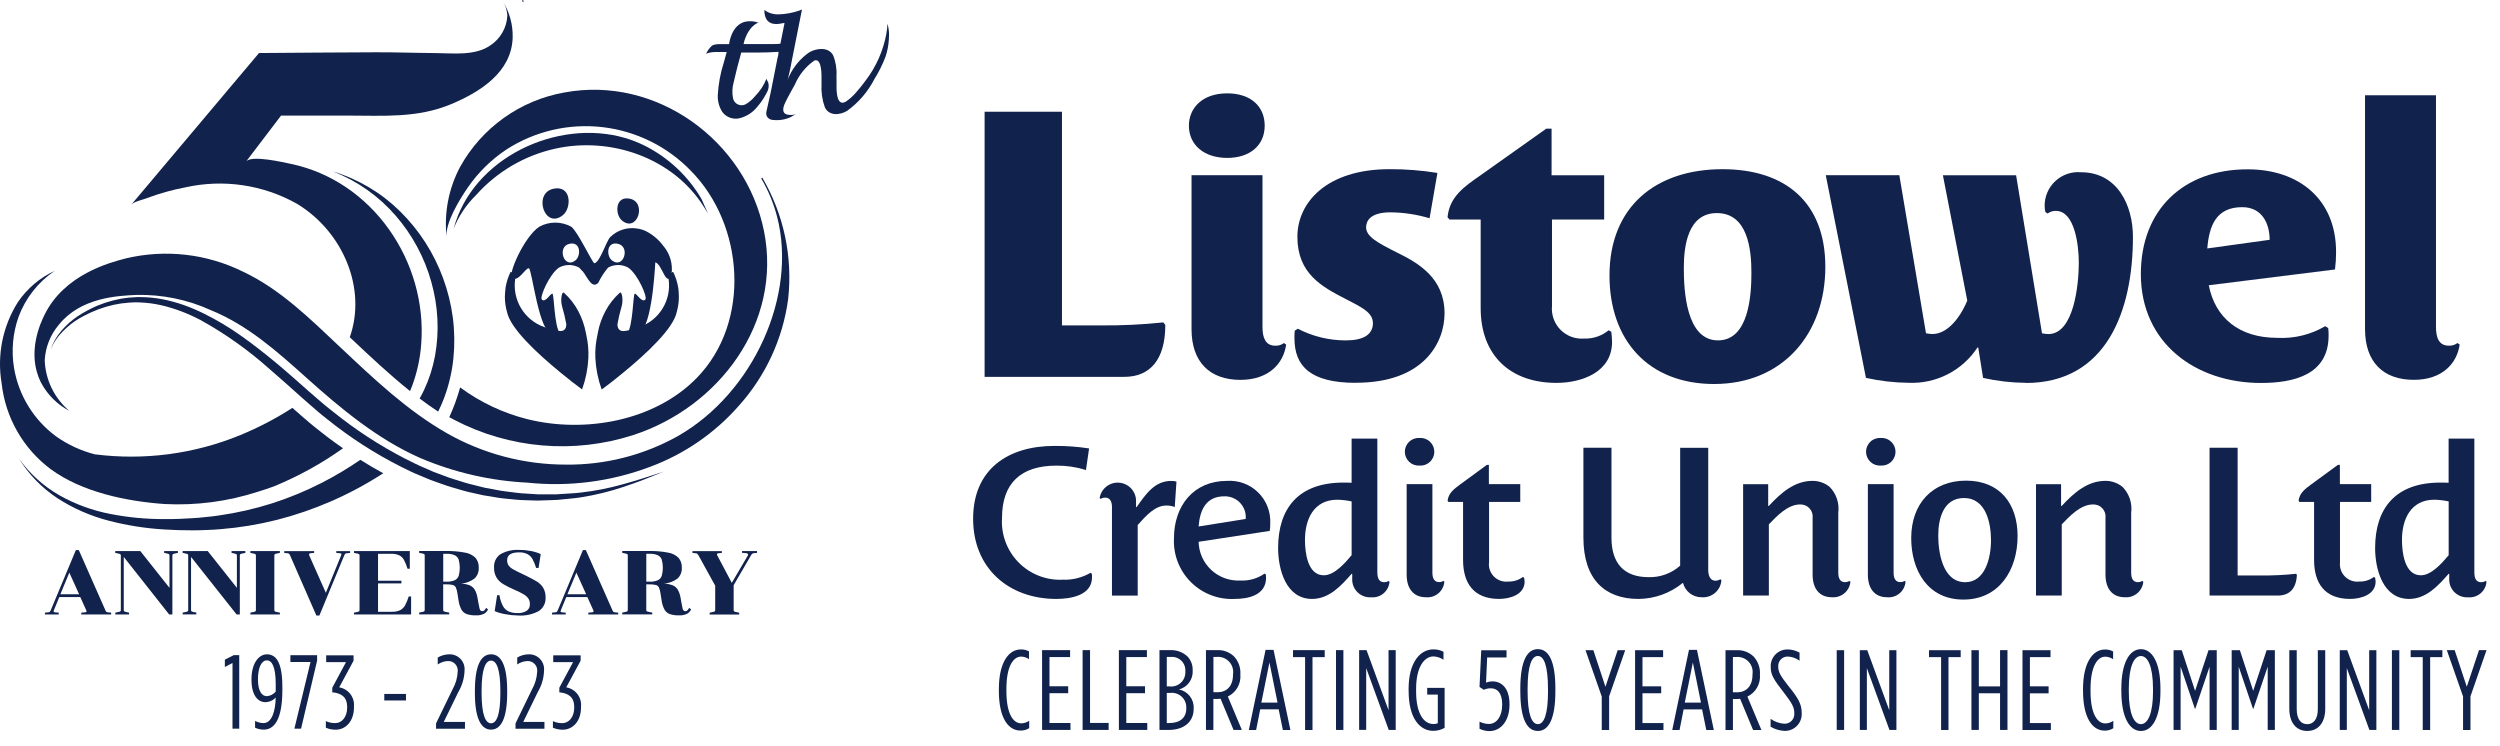 <svg width="171" height="51" viewBox="0 0 171 51" fill="none" xmlns="http://www.w3.org/2000/svg">
<g clip-path="url(#clip0_822_7841)">
<path d="M53.909 20.462C53.545 23.165 52.378 25.696 50.559 27.729C48.911 29.613 46.819 31.056 44.473 31.928C41.796 32.94 38.92 33.312 36.074 33.013C33.556 32.889 31.079 32.32 28.758 31.333C25.832 30.049 23.313 27.948 20.951 25.831C18.96 24.042 16.927 22.232 14.413 21.212C12.814 20.485 11.071 20.131 9.315 20.174C8.08 20.229 5.53 20.339 4.032 22.204C3.448 22.889 3.106 23.747 3.059 24.645C3.083 25.306 3.245 25.955 3.534 26.55C3.824 27.146 4.234 27.674 4.738 28.102C3.914 27.667 3.239 26.993 2.805 26.168C1.777 24.136 2.812 22.011 3.04 21.544C4.393 18.767 7.527 17.953 8.609 17.674C11.3 17.034 14.13 17.353 16.611 18.577C19.177 19.78 21.229 21.826 23.269 23.746C25.545 25.888 27.843 28.079 30.577 29.638C33.051 31.041 35.848 31.779 38.692 31.779C41.393 31.813 44.054 31.132 46.407 29.805C51.553 26.842 54.544 20.186 53.153 14.822C52.914 13.903 52.549 13.022 52.068 12.204L52.142 12.151C53.61 14.659 54.23 17.574 53.909 20.462Z" fill="#11224D"/>
<path d="M3.465 23.908C3.626 23.437 3.876 23.001 4.2 22.623C4.525 22.242 4.901 21.907 5.317 21.629C5.737 21.356 6.178 21.118 6.637 20.917L6.987 20.785L7.163 20.719C7.223 20.697 7.284 20.683 7.344 20.664L7.705 20.558C7.829 20.527 7.952 20.503 8.075 20.475L8.261 20.434C8.327 20.423 8.387 20.418 8.447 20.406L8.822 20.357L9.2 20.332C9.266 20.332 9.326 20.325 9.389 20.321H9.578C10.083 20.322 10.587 20.37 11.084 20.464L11.453 20.54C11.577 20.565 11.697 20.606 11.82 20.633C12.067 20.693 12.303 20.779 12.546 20.855C13.018 21.024 13.481 21.22 13.932 21.441C14.829 21.884 15.69 22.398 16.505 22.98C17.321 23.553 18.101 24.172 18.866 24.805C19.631 25.437 20.364 26.1 21.104 26.752C21.288 26.916 21.474 27.076 21.66 27.235L22.219 27.711C22.405 27.87 22.6 28.015 22.792 28.168C22.984 28.321 23.172 28.475 23.367 28.62C24.916 29.809 26.581 30.836 28.339 31.686C28.555 31.8 28.779 31.891 29.004 31.99L29.673 32.283L30.358 32.537C30.585 32.622 30.812 32.713 31.045 32.778C31.511 32.921 31.969 33.077 32.448 33.183L33.157 33.361L33.875 33.493C34.351 33.597 34.836 33.639 35.321 33.704C35.562 33.743 35.806 33.748 36.047 33.764L36.778 33.811C37.022 33.817 37.266 33.811 37.509 33.811H38.059C38.119 33.811 38.18 33.803 38.243 33.8L38.974 33.753L39.341 33.729L39.708 33.693C40.682 33.584 41.645 33.395 42.589 33.129C43.062 32.997 43.536 32.861 44.005 32.71C44.473 32.56 44.944 32.409 45.413 32.253C44.955 32.439 44.498 32.628 44.038 32.806C43.578 32.985 43.114 33.151 42.641 33.305C41.699 33.623 40.731 33.861 39.748 34.014C39.625 34.034 39.505 34.05 39.382 34.067L39.009 34.105L38.267 34.179C38.2 34.184 38.143 34.193 38.08 34.195L37.894 34.201L37.522 34.215C37.272 34.222 37.023 34.234 36.774 34.239L36.026 34.217C35.777 34.206 35.528 34.206 35.279 34.176C34.783 34.124 34.282 34.094 33.792 33.998L33.052 33.877L32.321 33.713C31.831 33.615 31.355 33.458 30.875 33.321C30.634 33.255 30.401 33.165 30.163 33.083L29.456 32.831L28.764 32.543C28.533 32.445 28.302 32.357 28.076 32.242C26.271 31.387 24.56 30.346 22.971 29.135C22.773 28.985 22.581 28.826 22.385 28.674C22.188 28.521 21.993 28.367 21.804 28.203L21.237 27.715C21.049 27.553 20.859 27.389 20.678 27.225C19.944 26.565 19.21 25.91 18.466 25.269C17.013 23.966 15.418 22.831 13.71 21.887C13.281 21.662 12.839 21.463 12.387 21.29C12.159 21.211 11.935 21.123 11.702 21.06C11.587 21.027 11.472 20.986 11.354 20.958L11.004 20.873C10.534 20.767 10.056 20.705 9.574 20.687L9.394 20.679C9.333 20.679 9.273 20.679 9.213 20.679L8.851 20.698L8.492 20.734C8.432 20.739 8.372 20.745 8.311 20.753L8.133 20.783C8.015 20.805 7.895 20.821 7.777 20.849L7.427 20.937C7.369 20.953 7.309 20.965 7.251 20.984L7.078 21.041L6.733 21.156L6.396 21.296C6.284 21.343 6.172 21.386 6.062 21.444C5.846 21.556 5.622 21.655 5.416 21.783C4.996 22.031 4.612 22.337 4.276 22.69C3.929 23.039 3.654 23.453 3.465 23.908Z" fill="#11224D"/>
<path d="M22.029 33.015C20.932 33.576 19.791 34.048 18.618 34.426C17.44 34.8 16.232 35.077 15.008 35.253C14.701 35.305 14.395 35.333 14.084 35.365L13.623 35.412L13.154 35.445C12.529 35.486 11.908 35.511 11.284 35.505C10.036 35.513 8.791 35.397 7.566 35.158C6.338 34.925 5.155 34.494 4.066 33.881C2.97 33.253 2.024 32.394 1.294 31.364C1.967 32.452 2.869 33.38 3.938 34.084C5.02 34.782 6.207 35.3 7.455 35.62C8.7 35.943 9.973 36.143 11.257 36.217C11.897 36.258 12.538 36.277 13.179 36.275L13.661 36.269L14.144 36.25C14.467 36.236 14.79 36.228 15.11 36.193C16.401 36.088 17.681 35.877 18.937 35.56C20.198 35.239 21.431 34.817 22.624 34.297C23.872 33.755 25.073 33.11 26.215 32.371C25.687 32.086 25.164 31.779 24.646 31.451C23.808 32.028 22.934 32.55 22.029 33.015Z" fill="#11224D"/>
<path d="M52.26 15.819C51.024 9.617 44.888 5.15 38.591 6.328C37.102 6.593 35.691 7.187 34.46 8.066C33.229 8.944 32.209 10.086 31.475 11.409C30.683 12.892 30.361 14.581 30.551 16.251C30.428 15.257 31.447 13.635 31.989 12.838C32.697 11.805 33.598 10.918 34.641 10.225C36.588 8.97 38.91 8.43 41.211 8.696C43.512 8.963 45.649 10.019 47.258 11.685C50.898 15.374 51.385 22.006 47.682 25.827C44.792 28.81 39.996 29.648 36.076 28.672C34.415 28.256 32.852 27.518 31.474 26.5C31.281 27.196 31.033 27.876 30.732 28.533C30.844 28.599 30.956 28.659 31.074 28.719C32.947 29.696 34.996 30.291 37.101 30.468C39.206 30.646 41.325 30.402 43.335 29.751C49.176 27.841 53.507 22.094 52.26 15.819Z" fill="#11224D"/>
<path d="M22.002 29.583C21.936 29.529 21.87 29.477 21.799 29.422L21.788 29.414L21.59 29.258C21.458 29.153 21.321 29.044 21.185 28.928L20.621 28.443C20.451 28.297 20.245 28.122 20.043 27.936C20.028 27.924 20.015 27.911 20.002 27.898C18.873 28.625 17.68 29.248 16.439 29.76C13.29 31.054 9.858 31.507 6.481 31.075C5.535 30.831 4.641 30.417 3.842 29.853C2.312 28.728 1.279 27.052 0.962 25.179C0.766 23.998 0.873 22.787 1.274 21.659C1.75 20.381 2.614 19.286 3.745 18.525C2.728 18.995 1.858 19.733 1.228 20.659C0.183 22.31 -0.215 24.29 0.111 26.217C0.238 27.374 0.601 28.493 1.179 29.504C1.757 30.515 2.536 31.396 3.469 32.092C5.611 33.664 8.649 34.292 11.248 34.475C13.419 34.588 15.591 34.301 17.658 33.629C18.02 33.516 18.376 33.398 18.724 33.272C20.398 32.587 21.988 31.711 23.462 30.662C23.106 30.416 22.753 30.16 22.402 29.895C22.262 29.794 22.13 29.689 22.002 29.583Z" fill="#11224D"/>
<path d="M5.567 41.906L5.831 41.882C5.888 41.874 5.919 41.852 5.919 41.816C5.918 41.79 5.912 41.765 5.899 41.742L5.491 40.838H4.057L3.685 41.742C3.673 41.765 3.667 41.79 3.665 41.816C3.665 41.854 3.696 41.876 3.753 41.882L4.017 41.906V42.03H3.074V41.906L3.304 41.882C3.343 41.883 3.38 41.87 3.409 41.844C3.437 41.81 3.459 41.772 3.475 41.731L5.19 37.623H5.388L7.204 41.731C7.219 41.772 7.242 41.81 7.27 41.844C7.299 41.868 7.336 41.882 7.374 41.882L7.604 41.906V42.03H5.559V41.906H5.567ZM5.411 40.649L4.742 39.167L4.129 40.649H5.411Z" fill="#11224D"/>
<path d="M8.234 37.91C8.197 37.887 8.156 37.872 8.113 37.866L7.883 37.817V37.693H9.598L11.592 40.208V37.998C11.592 37.951 11.584 37.921 11.564 37.907C11.529 37.887 11.49 37.873 11.45 37.866L11.228 37.817V37.693H12.17V37.817L11.94 37.866C11.897 37.872 11.856 37.887 11.819 37.91C11.808 37.922 11.8 37.937 11.795 37.953C11.79 37.969 11.789 37.986 11.791 38.003V42.028H11.57L8.465 38.096V41.725C8.465 41.772 8.473 41.801 8.492 41.815C8.528 41.835 8.567 41.849 8.607 41.856L8.829 41.906V42.029H7.887V41.906L8.117 41.856C8.16 41.85 8.201 41.836 8.238 41.812C8.249 41.8 8.257 41.785 8.262 41.769C8.266 41.753 8.268 41.736 8.265 41.719V38.002C8.267 37.968 8.256 37.935 8.234 37.91Z" fill="#11224D"/>
<path d="M12.844 37.91C12.808 37.887 12.766 37.872 12.723 37.866L12.493 37.817V37.693H14.209L16.203 40.208V37.998C16.203 37.951 16.195 37.921 16.175 37.907C16.139 37.887 16.1 37.873 16.06 37.866L15.838 37.817V37.693H16.782V37.817L16.552 37.866C16.509 37.872 16.468 37.887 16.431 37.91C16.421 37.922 16.412 37.937 16.408 37.953C16.403 37.969 16.401 37.986 16.404 38.003V42.028H16.182L13.068 38.094V41.723C13.068 41.77 13.076 41.799 13.096 41.813C13.131 41.833 13.17 41.847 13.21 41.854L13.432 41.904V42.027H12.494V41.904L12.724 41.854C12.767 41.848 12.808 41.834 12.845 41.81C12.856 41.798 12.864 41.783 12.869 41.767C12.873 41.751 12.875 41.734 12.873 41.717V38C12.875 37.968 12.864 37.935 12.844 37.91Z" fill="#11224D"/>
<path d="M17.476 37.91C17.439 37.887 17.398 37.872 17.355 37.866L17.125 37.817V37.693H19.144V37.817L18.914 37.866C18.871 37.872 18.83 37.887 18.793 37.91C18.782 37.922 18.774 37.937 18.769 37.953C18.764 37.969 18.763 37.986 18.765 38.003V41.72C18.763 41.737 18.764 41.754 18.769 41.77C18.774 41.786 18.782 41.8 18.793 41.813C18.83 41.836 18.871 41.85 18.914 41.857L19.144 41.906V42.029H17.126V41.906L17.356 41.857C17.399 41.851 17.44 41.836 17.477 41.813C17.488 41.8 17.496 41.786 17.5 41.77C17.505 41.754 17.507 41.737 17.504 41.72V38.003C17.506 37.986 17.505 37.969 17.5 37.953C17.495 37.937 17.487 37.922 17.476 37.91Z" fill="#11224D"/>
<path d="M21.489 37.817L21.234 37.842C21.168 37.849 21.141 37.88 21.141 37.935C21.141 37.961 21.148 37.986 21.16 38.008L22.288 40.547L23.335 37.983C23.346 37.96 23.352 37.935 23.354 37.91C23.354 37.871 23.324 37.849 23.266 37.843L23.002 37.819V37.696H23.945V37.819L23.714 37.843C23.676 37.843 23.639 37.857 23.61 37.882C23.582 37.915 23.559 37.953 23.544 37.994L21.846 42.102H21.64L19.843 37.994C19.828 37.953 19.806 37.915 19.777 37.882C19.748 37.858 19.711 37.844 19.673 37.843L19.443 37.819V37.696H21.488V37.819L21.489 37.817Z" fill="#11224D"/>
<path d="M24.445 41.857C24.488 41.851 24.529 41.836 24.565 41.813C24.576 41.8 24.584 41.786 24.589 41.77C24.594 41.754 24.595 41.737 24.593 41.72V38.003C24.595 37.986 24.594 37.969 24.589 37.953C24.584 37.937 24.576 37.922 24.565 37.91C24.529 37.887 24.487 37.872 24.445 37.866L24.214 37.817V37.693H28.03V38.901H27.874C27.811 38.692 27.73 38.488 27.63 38.293C27.557 38.161 27.446 38.053 27.312 37.984C27.131 37.905 26.934 37.869 26.737 37.88H25.858V39.72H27.457V39.906H25.858V41.845H26.8C26.998 41.855 27.195 41.816 27.375 41.733C27.515 41.66 27.629 41.548 27.705 41.41C27.809 41.214 27.893 41.008 27.957 40.796H28.119V42.029H24.214V41.906L24.445 41.857Z" fill="#11224D"/>
<path d="M31.175 40.172C31.153 40.133 31.123 40.098 31.087 40.07C31.051 40.042 31.01 40.022 30.966 40.011C30.811 39.977 30.653 39.964 30.495 39.97H30.314V41.712C30.312 41.728 30.313 41.745 30.318 41.761C30.323 41.777 30.331 41.792 30.342 41.805C30.379 41.828 30.42 41.843 30.463 41.848L30.727 41.903V42.026H28.671V41.903L28.902 41.853C28.945 41.848 28.986 41.833 29.022 41.81C29.033 41.797 29.041 41.782 29.046 41.766C29.051 41.75 29.052 41.733 29.05 41.717V38C29.052 37.983 29.051 37.966 29.046 37.95C29.041 37.934 29.033 37.919 29.022 37.907C28.986 37.883 28.945 37.869 28.902 37.863L28.671 37.814V37.69H30.493C30.936 37.68 31.378 37.717 31.813 37.8C32.081 37.842 32.33 37.966 32.525 38.156C32.681 38.345 32.76 38.587 32.746 38.832C32.755 38.968 32.733 39.104 32.684 39.231C32.635 39.357 32.559 39.472 32.461 39.567C32.193 39.77 31.873 39.891 31.538 39.917C31.738 39.924 31.936 39.964 32.123 40.035C32.266 40.095 32.386 40.197 32.468 40.328C32.564 40.5 32.629 40.687 32.66 40.882L32.726 41.254C32.759 41.432 32.784 41.553 32.798 41.613C32.808 41.665 32.831 41.714 32.864 41.756C32.88 41.773 32.899 41.787 32.921 41.795C32.943 41.804 32.966 41.807 32.99 41.805C33.094 41.805 33.178 41.729 33.25 41.575L33.382 41.687C33.324 41.808 33.232 41.908 33.118 41.977C32.94 42.065 32.742 42.104 32.545 42.09C32.333 42.097 32.122 42.068 31.92 42.002C31.768 41.946 31.64 41.837 31.561 41.695C31.457 41.497 31.39 41.282 31.363 41.06L31.289 40.594C31.272 40.449 31.233 40.307 31.175 40.172ZM30.317 39.786H30.552C30.742 39.796 30.931 39.762 31.106 39.688C31.169 39.658 31.225 39.615 31.271 39.563C31.317 39.511 31.352 39.45 31.375 39.384C31.473 39.023 31.473 38.643 31.375 38.283C31.329 38.15 31.232 38.041 31.106 37.978C30.931 37.904 30.742 37.871 30.552 37.88H30.317V39.786Z" fill="#11224D"/>
<path d="M36.023 41.78C36.095 41.731 36.153 41.664 36.192 41.586C36.23 41.508 36.249 41.421 36.244 41.334C36.25 41.197 36.215 41.061 36.143 40.944C36.06 40.828 35.954 40.731 35.831 40.659C35.631 40.543 35.425 40.439 35.212 40.35C34.935 40.233 34.665 40.098 34.406 39.945C34.223 39.834 34.069 39.681 33.957 39.498C33.84 39.289 33.783 39.052 33.793 38.813C33.782 38.64 33.814 38.468 33.888 38.311C33.962 38.154 34.074 38.019 34.214 37.917C34.621 37.685 35.087 37.58 35.554 37.616C35.819 37.615 36.085 37.642 36.345 37.695C36.566 37.737 36.782 37.806 36.986 37.9L36.838 38.847H36.671C36.611 38.64 36.529 38.439 36.428 38.248C36.346 38.103 36.227 37.984 36.083 37.903C35.904 37.815 35.706 37.774 35.507 37.782C34.962 37.782 34.689 37.96 34.689 38.316C34.683 38.443 34.718 38.569 34.787 38.675C34.866 38.782 34.968 38.87 35.086 38.933C35.218 39.009 35.438 39.121 35.746 39.27L35.869 39.325C36.252 39.511 36.537 39.662 36.721 39.776C36.897 39.885 37.046 40.032 37.156 40.207C37.271 40.409 37.327 40.64 37.318 40.872C37.328 41.052 37.291 41.23 37.212 41.391C37.132 41.552 37.012 41.69 36.863 41.79C36.427 42.028 35.932 42.135 35.436 42.1C35.146 42.096 34.856 42.067 34.571 42.012C34.318 41.972 34.071 41.902 33.836 41.801L34.003 40.711H34.165C34.199 40.974 34.281 41.228 34.406 41.462C34.496 41.625 34.638 41.755 34.808 41.831C34.997 41.904 35.199 41.939 35.402 41.933C35.62 41.947 35.837 41.894 36.023 41.78Z" fill="#11224D"/>
<path d="M40.249 41.906L40.513 41.882C40.571 41.874 40.601 41.852 40.601 41.816C40.601 41.79 40.594 41.765 40.582 41.742L40.174 40.838H38.735L38.362 41.742C38.351 41.765 38.344 41.79 38.343 41.816C38.343 41.854 38.374 41.876 38.431 41.882L38.695 41.906V42.03H37.757V41.906L37.987 41.882C38.026 41.883 38.063 41.87 38.091 41.844C38.12 41.81 38.142 41.772 38.157 41.731L39.873 37.623H40.071L41.886 41.731C41.902 41.772 41.924 41.81 41.952 41.844C41.982 41.868 42.019 41.882 42.057 41.882L42.287 41.906V42.03H40.242V41.906H40.249ZM40.093 40.649L39.425 39.167L38.811 40.649H40.093Z" fill="#11224D"/>
<path d="M45.065 40.172C45.043 40.133 45.013 40.098 44.977 40.07C44.942 40.042 44.9 40.022 44.856 40.011C44.702 39.977 44.543 39.964 44.385 39.97H44.205V41.712C44.202 41.728 44.204 41.745 44.208 41.761C44.213 41.777 44.221 41.792 44.232 41.805C44.269 41.827 44.31 41.842 44.353 41.848L44.617 41.903V42.026H42.561V41.903L42.791 41.853C42.834 41.848 42.875 41.833 42.912 41.81C42.923 41.797 42.931 41.782 42.936 41.766C42.941 41.75 42.942 41.733 42.94 41.717V38C42.942 37.983 42.941 37.966 42.936 37.95C42.931 37.934 42.923 37.919 42.912 37.907C42.875 37.883 42.834 37.869 42.791 37.863L42.561 37.814V37.69H44.383C44.825 37.68 45.267 37.717 45.702 37.8C45.971 37.842 46.219 37.966 46.414 38.156C46.571 38.345 46.65 38.587 46.636 38.832C46.644 38.968 46.623 39.104 46.574 39.231C46.524 39.357 46.448 39.472 46.351 39.567C46.083 39.77 45.762 39.891 45.427 39.917C45.627 39.924 45.825 39.964 46.013 40.035C46.155 40.095 46.276 40.197 46.358 40.328C46.453 40.5 46.519 40.687 46.55 40.882L46.616 41.254C46.649 41.432 46.673 41.553 46.687 41.613C46.697 41.665 46.72 41.714 46.753 41.756C46.769 41.773 46.789 41.787 46.81 41.795C46.832 41.804 46.856 41.807 46.879 41.805C46.983 41.805 47.068 41.729 47.139 41.575L47.271 41.687C47.213 41.808 47.122 41.908 47.007 41.977C46.83 42.065 46.632 42.104 46.435 42.09C46.223 42.097 46.011 42.068 45.81 42.002C45.657 41.946 45.53 41.837 45.451 41.695C45.346 41.497 45.279 41.282 45.253 41.06L45.179 40.594C45.161 40.449 45.123 40.307 45.065 40.172ZM44.207 39.786H44.443C44.632 39.796 44.822 39.762 44.996 39.688C45.059 39.658 45.115 39.615 45.161 39.563C45.207 39.511 45.242 39.45 45.265 39.384C45.363 39.023 45.363 38.643 45.265 38.283C45.219 38.15 45.122 38.041 44.996 37.978C44.822 37.904 44.632 37.871 44.443 37.88H44.207V39.786Z" fill="#11224D"/>
<path d="M51.171 37.94C51.171 37.926 51.167 37.912 51.16 37.9C51.154 37.887 51.144 37.877 51.132 37.869C51.107 37.849 51.076 37.838 51.045 37.836L50.754 37.812V37.693H51.782V37.817L51.59 37.836C51.541 37.834 51.492 37.849 51.452 37.877C51.418 37.911 51.388 37.949 51.365 37.992L50.182 40.024V41.722C50.179 41.739 50.181 41.755 50.185 41.772C50.19 41.788 50.198 41.802 50.209 41.815C50.246 41.838 50.287 41.853 50.33 41.859L50.56 41.908V42.032H48.541V41.908L48.772 41.859C48.815 41.853 48.856 41.838 48.892 41.815C48.903 41.802 48.911 41.788 48.916 41.772C48.921 41.755 48.922 41.739 48.92 41.722V40.062L47.781 37.994C47.758 37.955 47.732 37.918 47.702 37.885C47.674 37.861 47.639 37.847 47.603 37.844L47.362 37.819V37.696H49.375V37.819L49.129 37.844C49.071 37.849 49.041 37.874 49.041 37.918C49.042 37.946 49.05 37.973 49.065 37.997L50.055 39.867L51.159 37.983C51.164 37.969 51.168 37.955 51.171 37.94Z" fill="#11224D"/>
<path d="M60.812 2.334C60.807 2.094 60.77 1.856 60.702 1.626C60.693 1.861 60.667 2.094 60.625 2.325C60.407 3.489 59.918 4.585 59.198 5.524C59.122 5.629 59.045 5.73 58.965 5.829C58.919 5.889 58.87 5.949 58.82 6.009C58.744 6.102 58.667 6.193 58.59 6.283C58.381 6.535 58.138 6.757 57.869 6.943C57.805 6.987 57.731 7.016 57.653 7.025C57.168 7.064 57.22 5.965 57.22 5.697L57.215 5.193C57.245 4.712 57.167 4.229 56.985 3.783C56.672 3.193 55.853 3.292 55.36 3.574C54.775 3.976 54.307 4.525 54.002 5.165C53.944 5.27 53.9 5.38 53.87 5.495C54.086 4.622 54.157 4.161 54.165 4.126L54.855 0.65C54.789 0.678 54.724 0.705 54.658 0.729C54.194 0.887 53.709 0.973 53.219 0.984C52.961 0.987 52.706 0.926 52.477 0.806C52.409 0.77 52.344 0.728 52.282 0.682C52.282 1.323 52.554 1.644 53.099 1.644C53.214 1.643 53.328 1.63 53.441 1.605C53.515 1.597 53.589 1.584 53.663 1.567L53.38 2.989C53.241 3.006 53.101 3.014 52.961 3.013H50.861C50.942 2.593 51.13 2.202 51.408 1.876C51.479 1.803 51.778 1.518 51.91 1.562C51.61 1.447 51.284 1.42 50.97 1.485C50.006 1.718 49.869 3.017 49.869 3.017H49.236C49.112 3.014 48.988 3.027 48.867 3.055C48.805 3.07 48.747 3.095 48.694 3.129C48.536 3.274 48.407 3.448 48.313 3.641L48.289 3.682C48.364 3.646 48.443 3.62 48.524 3.602C48.68 3.57 48.839 3.554 48.998 3.556H49.707L49.513 4.262C49.278 4.991 49.138 5.747 49.096 6.511C49.079 6.921 49.19 7.326 49.414 7.669C49.548 7.845 49.73 7.978 49.938 8.052C50.147 8.127 50.372 8.139 50.587 8.088C51.069 7.966 51.498 7.688 51.805 7.297C52.019 7.05 52.205 6.781 52.361 6.494C52.392 6.442 52.419 6.387 52.447 6.335C52.508 6.236 52.549 6.125 52.568 6.009C52.586 5.894 52.581 5.775 52.553 5.662C52.553 5.65 52.534 5.621 52.518 5.585C52.479 5.523 52.448 5.457 52.425 5.387C52.249 5.831 51.985 6.235 51.65 6.575C51.469 6.796 51.251 6.985 51.006 7.131C50.922 7.175 50.83 7.198 50.735 7.2C50.641 7.201 50.548 7.181 50.463 7.139C50.378 7.098 50.304 7.037 50.247 6.962C50.19 6.887 50.152 6.8 50.135 6.707C50.069 6.347 50.086 5.977 50.184 5.625C50.337 4.942 50.514 4.266 50.702 3.595H51.773C52.272 3.595 52.756 3.579 53.252 3.546C53.252 3.692 53.228 3.837 53.181 3.976C53.134 4.217 53.085 4.456 53.038 4.696C52.962 5.082 52.885 5.469 52.808 5.858C52.808 5.869 52.808 5.877 52.803 5.888C52.737 6.225 52.699 6.406 52.693 6.43C52.606 6.82 52.513 7.211 52.429 7.603C52.399 7.716 52.405 7.836 52.446 7.945C52.487 8.021 52.548 8.085 52.621 8.131C52.694 8.176 52.779 8.202 52.865 8.205C53.145 8.237 53.428 8.217 53.7 8.148C53.84 8.114 53.974 8.064 54.103 8C54.21 7.927 54.325 7.866 54.445 7.819C54.255 7.869 54.056 7.876 53.862 7.841C53.44 7.745 53.566 7.326 53.7 7.039C53.903 6.611 54.138 6.197 54.369 5.785C54.648 5.128 55.105 4.562 55.688 4.15C55.715 4.135 55.745 4.124 55.776 4.12C56.217 4.073 56.192 5.155 56.192 5.383V5.758C56.161 6.296 56.238 6.834 56.42 7.341C56.708 7.952 57.464 7.879 57.951 7.577C58.73 7.012 59.365 6.271 59.806 5.416C60.114 4.924 60.372 4.403 60.576 3.86C60.699 3.488 60.773 3.103 60.797 2.712L60.805 2.532L60.812 2.334Z" fill="#11224D"/>
<path d="M47.99 13.625C47.073 12.05 45.718 10.777 44.089 9.96C43.654 9.745 43.202 9.568 42.736 9.432C38.102 8.09 32.311 10.805 31.026 15.65C31.369 14.787 31.888 14.006 32.551 13.357C33.98 11.748 35.88 10.632 37.981 10.168C41.747 9.332 46.018 10.773 48.138 14.137L48.425 14.605L47.99 13.625Z" fill="#11224D"/>
<path d="M28.047 26.751C28.099 26.625 28.151 26.497 28.2 26.368C28.537 25.45 28.744 24.489 28.813 23.514C29.235 17.898 25.488 12.368 19.881 11.207C19.415 11.111 17.191 10.582 16.832 11.05L19.223 7.906H23.748C26.21 7.906 28.558 8.095 30.881 7.114C32.839 6.289 34.989 4.95 35.067 2.578C35.09 1.692 34.852 0.819 34.383 0.067C34.57 0.362 34.68 0.699 34.703 1.047C34.687 1.464 34.569 1.871 34.361 2.232C34.153 2.594 33.861 2.9 33.509 3.124C32.453 3.836 30.975 3.636 29.765 3.63C28.404 3.622 27.039 3.57 25.678 3.576C23.024 3.584 20.369 3.609 17.716 3.628C17.716 3.628 8.978 14.004 8.972 14.009C9.153 13.792 9.747 13.666 9.997 13.571C10.872 13.239 11.775 12.985 12.695 12.812C15.29 12.235 18.007 12.638 20.323 13.944C23.479 15.866 25.097 19.75 23.925 23.065L24.089 23.221C25.36 24.42 26.664 25.645 28.047 26.751Z" fill="#11224D"/>
<path d="M30.358 27.272C30.696 26.383 30.916 25.454 31.013 24.508C31.106 23.577 31.093 22.639 30.972 21.711C30.849 20.794 30.626 19.892 30.306 19.024C29.676 17.303 28.672 15.744 27.367 14.457C26.083 13.19 24.511 12.255 22.785 11.732C24.434 12.376 25.901 13.411 27.061 14.748C28.201 16.06 29.035 17.61 29.502 19.284C29.734 20.107 29.874 20.953 29.918 21.807C29.961 22.652 29.907 23.498 29.757 24.33C29.608 25.147 29.353 25.941 28.998 26.692C28.905 26.886 28.806 27.075 28.702 27.259C29.116 27.571 29.538 27.869 29.97 28.154C30.112 27.869 30.244 27.573 30.358 27.272Z" fill="#11224D"/>
<path d="M35.76 0.135L35.749 0.113C35.735 0.091 35.718 0.069 35.705 0.047L35.771 0C35.79 0.028 35.809 0.057 35.831 0.09L35.76 0.135Z" fill="#11224D"/>
<path d="M76.901 25.776H67.347V7.643H72.639V22.257H75.209C76.667 22.273 78.125 22.204 79.575 22.052L79.707 22.23C79.707 24.646 78.625 25.777 76.905 25.777" fill="#11224D"/>
<path d="M86.505 8.593C86.505 9.957 85.48 10.801 83.939 10.801C82.374 10.801 81.32 9.927 81.32 8.593C81.32 7.413 82.216 6.385 83.939 6.385C85.558 6.385 86.505 7.284 86.505 8.593ZM87.973 23.57C87.792 24.855 86.793 25.983 84.84 25.983C82.761 25.983 81.501 24.777 81.501 22.515V11.984H86.354V22.36C86.354 23.105 86.559 23.645 87.228 23.645C87.439 23.658 87.649 23.594 87.817 23.464L87.973 23.57Z" fill="#11224D"/>
<path d="M92.75 26.186C89.641 26.186 88.54 25.055 88.54 23.13C88.536 22.959 88.543 22.788 88.562 22.618L88.77 22.486C89.787 23.012 90.915 23.285 92.06 23.283C93.238 23.283 93.907 22.897 93.907 22.102C93.907 21.382 93.162 21.023 92.007 20.432C90.415 19.61 88.741 18.712 88.741 16.195C88.741 13.907 90.67 11.571 95.061 11.571C96.152 11.568 97.242 11.655 98.32 11.828L97.783 14.929C96.915 14.669 96.015 14.532 95.109 14.524C93.724 14.524 93.442 15.113 93.442 15.549C93.442 16.189 94.263 16.625 95.545 17.269C97.01 17.987 98.807 19.014 98.807 21.43C98.807 23.409 97.421 26.18 92.748 26.18" fill="#11224D"/>
<path d="M106.156 20.925C106.128 21.223 106.165 21.524 106.266 21.806C106.366 22.088 106.528 22.344 106.738 22.557C106.949 22.77 107.203 22.934 107.484 23.038C107.765 23.141 108.065 23.182 108.364 23.157C108.971 23.178 109.565 22.977 110.034 22.59L110.213 22.695C110.243 22.924 110.26 23.155 110.265 23.387C110.265 25.445 108.21 26.189 106.463 26.189C103.277 26.189 101.278 24.288 101.278 21.078V15.014H99.144L99.012 14.861C99.144 13.448 100.168 12.754 101.274 11.985L105.767 8.799H106.128V11.986H109.725V15.014H106.156V20.925Z" fill="#11224D"/>
<path d="M117.251 26.266C112.732 26.266 110.089 23.261 110.089 18.843C110.089 14.14 113.247 11.573 117.819 11.573C122.081 11.573 124.853 13.805 124.853 18.251C124.853 22.823 121.955 26.265 117.252 26.265M117.433 14.575C115.453 14.575 115.173 16.81 115.173 18.324C115.173 19.866 115.326 23.282 117.509 23.282C119.64 23.282 119.797 20.148 119.797 18.634C119.797 17.042 119.539 14.575 117.433 14.575Z" fill="#11224D"/>
<path d="M138.57 26.186C137.585 26.178 136.603 26.065 135.642 25.849L135.312 23.77H135.257C134.75 24.545 134.051 25.174 133.227 25.597C132.404 26.02 131.485 26.222 130.56 26.183C129.574 26.175 128.593 26.062 127.631 25.846L124.883 11.984H129.914L131.738 22.796C131.881 22.826 132.027 22.844 132.173 22.848C133.124 22.848 133.998 21.897 134.562 20.564L132.894 11.986H137.901L139.673 22.798C139.817 22.829 139.964 22.846 140.111 22.85C141.857 22.85 142.19 19.458 142.19 17.967C142.19 16.762 141.908 14.425 140.623 14.425C140.421 14.42 140.222 14.482 140.059 14.604L139.903 14.505C139.874 14.369 139.858 14.231 139.853 14.092C139.849 13.771 139.913 13.454 140.039 13.16C140.165 12.866 140.352 12.601 140.587 12.384C140.822 12.166 141.1 12 141.403 11.896C141.706 11.793 142.027 11.754 142.346 11.782C144.811 11.782 145.893 14.018 145.893 16.203C145.893 21.289 144.066 26.195 138.569 26.195" fill="#11224D"/>
<path d="M159.788 17.224C159.789 17.628 159.764 18.031 159.714 18.432L151.08 19.511C151.518 21.747 153.161 23.108 155.758 23.108C156.908 23.172 158.051 22.895 159.043 22.311L159.251 22.443C159.272 22.613 159.28 22.785 159.276 22.957C159.276 25.655 156.86 26.195 154.652 26.195C150.184 26.195 146.434 23.469 146.434 18.747C146.434 14.327 149.362 11.582 153.726 11.582C157.273 11.577 159.787 13.656 159.787 17.227M155.243 16.402C155.243 15.299 154.731 14.17 153.367 14.17C151.57 14.17 151.107 15.455 150.978 16.994L155.243 16.402Z" fill="#11224D"/>
<path d="M165.107 25.981C163.025 25.981 161.768 24.776 161.768 22.513V6.517H166.621V22.359C166.621 23.104 166.826 23.644 167.495 23.644C167.708 23.657 167.919 23.593 168.088 23.463L168.242 23.567C168.059 24.852 167.059 25.98 165.109 25.98" fill="#11224D"/>
<path d="M72.261 40.967C68.969 40.967 66.561 38.847 66.561 35.483C66.561 32.103 68.936 30.501 72.118 30.501C72.913 30.494 73.708 30.552 74.494 30.673L74.28 32.15C73.627 31.944 72.946 31.843 72.261 31.849C69.842 31.849 68.538 33.036 68.538 35.428C68.502 35.986 68.584 36.546 68.779 37.07C68.974 37.594 69.278 38.071 69.67 38.469C70.062 38.868 70.534 39.179 71.054 39.383C71.575 39.587 72.133 39.678 72.691 39.651C73.358 39.679 74.019 39.514 74.595 39.177L74.68 39.249C74.692 39.329 74.696 39.411 74.694 39.492C74.696 40.736 73.206 40.967 72.261 40.967Z" fill="#11224D"/>
<path d="M80.353 34.681C80.166 34.608 79.967 34.573 79.767 34.579C79.008 34.579 78.392 35.267 77.819 35.91V40.737H76.058V34.667C76.058 34.365 75.956 34.037 75.601 34.037C75.49 34.035 75.38 34.065 75.286 34.124L75.215 34.067C75.266 33.751 75.435 33.466 75.689 33.271C75.944 33.075 76.263 32.985 76.582 33.018C76.9 33.051 77.194 33.205 77.403 33.448C77.612 33.691 77.72 34.004 77.705 34.324V34.683H77.748C78.392 33.765 78.995 32.895 80.112 32.895C80.233 32.894 80.354 32.909 80.471 32.938L80.353 34.681Z" fill="#11224D"/>
<path d="M86.853 36.313L81.986 37.058C81.993 37.421 82.074 37.778 82.222 38.109C82.37 38.44 82.584 38.738 82.85 38.985C83.115 39.232 83.428 39.423 83.769 39.547C84.11 39.671 84.472 39.726 84.835 39.707C85.426 39.741 86.012 39.574 86.497 39.233L86.585 39.291C86.596 39.367 86.601 39.444 86.599 39.521C86.599 40.709 85.383 40.967 84.451 40.967C83.898 40.995 83.346 40.907 82.83 40.708C82.313 40.509 81.844 40.204 81.453 39.813C81.062 39.421 80.757 38.952 80.558 38.436C80.359 37.919 80.271 37.367 80.299 36.814C80.299 34.609 81.63 32.892 83.922 32.892C84.313 32.866 84.705 32.922 85.072 33.058C85.44 33.194 85.774 33.406 86.054 33.68C86.334 33.954 86.552 34.284 86.696 34.648C86.839 35.013 86.904 35.404 86.886 35.795C86.888 35.968 86.877 36.141 86.853 36.313ZM83.733 33.949C82.517 33.949 82.07 34.853 81.985 36.011L85.206 35.497C85.224 35.295 85.198 35.093 85.132 34.902C85.065 34.711 84.958 34.536 84.819 34.39C84.68 34.244 84.511 34.129 84.323 34.053C84.136 33.976 83.935 33.941 83.733 33.949Z" fill="#11224D"/>
<path d="M94.213 39.179C94.213 39.538 94.327 39.823 94.67 39.823C94.781 39.824 94.889 39.795 94.984 39.737L95.042 39.795C95.029 39.948 94.987 40.096 94.917 40.232C94.847 40.368 94.75 40.489 94.633 40.588C94.516 40.687 94.38 40.761 94.234 40.807C94.088 40.853 93.934 40.869 93.782 40.855C93.611 40.866 93.44 40.84 93.279 40.781C93.119 40.721 92.974 40.627 92.852 40.507C92.73 40.387 92.635 40.242 92.573 40.083C92.511 39.923 92.483 39.753 92.492 39.582V39.252H92.448C91.73 40.068 90.914 40.967 89.743 40.967C87.954 40.967 87.423 38.935 87.423 37.489C87.423 34.784 88.798 33.008 91.891 33.008C92.064 33.008 92.263 33.008 92.45 33.022V30.002H94.21V39.179H94.213ZM92.451 34.296C92.132 34.227 91.806 34.188 91.479 34.181C89.86 34.181 89.26 35.513 89.26 36.931C89.26 37.734 89.416 39.35 90.547 39.35C91.278 39.35 92.007 38.504 92.451 37.975L92.451 34.296Z" fill="#11224D"/>
<path d="M97.105 31.846C96.975 31.855 96.845 31.837 96.722 31.794C96.6 31.751 96.488 31.683 96.393 31.594C96.297 31.505 96.222 31.398 96.17 31.279C96.118 31.16 96.091 31.031 96.091 30.901C96.091 30.771 96.118 30.642 96.17 30.523C96.222 30.404 96.297 30.297 96.393 30.208C96.488 30.119 96.6 30.051 96.722 30.008C96.845 29.965 96.975 29.947 97.105 29.956C97.234 29.948 97.363 29.967 97.484 30.011C97.605 30.055 97.716 30.124 97.81 30.212C97.904 30.301 97.979 30.407 98.03 30.526C98.081 30.644 98.108 30.772 98.108 30.901C98.108 31.03 98.081 31.158 98.03 31.276C97.979 31.395 97.904 31.502 97.81 31.59C97.716 31.678 97.605 31.747 97.484 31.791C97.363 31.835 97.234 31.854 97.105 31.846ZM97.535 40.852C96.648 40.852 96.215 40.222 96.215 39.304V33.116H97.976V39.172C97.976 39.531 98.091 39.816 98.434 39.816C98.54 39.818 98.645 39.788 98.735 39.731L98.793 39.789C98.781 39.941 98.739 40.09 98.669 40.227C98.599 40.363 98.503 40.484 98.386 40.584C98.269 40.682 98.134 40.757 97.988 40.803C97.841 40.849 97.688 40.866 97.535 40.852Z" fill="#11224D"/>
<path d="M101.847 38.474C101.828 38.652 101.849 38.831 101.909 38.998C101.969 39.166 102.066 39.318 102.193 39.443C102.32 39.569 102.473 39.664 102.641 39.722C102.81 39.78 102.989 39.799 103.166 39.778C103.526 39.79 103.88 39.679 104.168 39.463L104.253 39.521C104.27 39.606 104.28 39.692 104.284 39.778C104.284 40.666 103.294 40.966 102.536 40.966C100.802 40.966 100.074 39.892 100.074 38.303V34.334H99.072L99.014 34.246C99.085 33.732 99.414 33.474 99.902 33.115L101.707 31.795H101.839V33.115H103.986V34.331H101.852V38.472L101.847 38.474Z" fill="#11224D"/>
<path d="M116.38 40.852C116.092 40.852 115.812 40.757 115.584 40.581C115.356 40.405 115.193 40.158 115.12 39.879H115.092C114.238 40.575 113.173 40.959 112.071 40.967C109.778 40.967 108.305 39.635 108.305 36.77V30.627H110.225V36.784C110.225 38.518 111.072 39.477 112.759 39.477C113.554 39.503 114.329 39.221 114.923 38.691V30.629H116.843V38.992C116.843 39.307 116.944 39.723 117.344 39.723C117.461 39.718 117.575 39.684 117.674 39.621L117.745 39.693C117.733 39.859 117.687 40.021 117.612 40.169C117.536 40.317 117.432 40.449 117.305 40.557C117.178 40.665 117.031 40.746 116.872 40.797C116.713 40.848 116.546 40.866 116.38 40.852Z" fill="#11224D"/>
<path d="M125.301 40.852C124.414 40.852 123.982 40.221 123.982 39.304V35.436C123.997 35.316 123.986 35.195 123.95 35.08C123.913 34.965 123.852 34.859 123.77 34.77C123.688 34.681 123.588 34.611 123.477 34.566C123.365 34.52 123.244 34.499 123.124 34.504C122.266 34.504 121.505 35.334 120.99 35.866V40.733H119.229V33.117H120.944V34.607H120.987C121.834 33.689 122.762 32.891 123.978 32.891C124.407 32.888 124.823 33.035 125.153 33.308C125.377 33.538 125.546 33.816 125.647 34.121C125.749 34.426 125.78 34.75 125.739 35.069V39.177C125.739 39.536 125.854 39.821 126.197 39.821C126.303 39.822 126.408 39.793 126.498 39.736L126.569 39.793C126.54 40.101 126.39 40.385 126.152 40.583C125.915 40.781 125.609 40.877 125.301 40.852Z" fill="#11224D"/>
<path d="M128.651 31.846C128.521 31.855 128.391 31.837 128.269 31.794C128.146 31.751 128.034 31.683 127.939 31.594C127.844 31.505 127.768 31.398 127.716 31.279C127.664 31.16 127.637 31.031 127.637 30.901C127.637 30.771 127.664 30.642 127.716 30.523C127.768 30.404 127.844 30.297 127.939 30.208C128.034 30.119 128.146 30.051 128.269 30.008C128.391 29.965 128.521 29.947 128.651 29.956C128.78 29.948 128.909 29.967 129.03 30.011C129.151 30.055 129.262 30.124 129.356 30.212C129.45 30.301 129.525 30.407 129.576 30.526C129.627 30.644 129.654 30.772 129.654 30.901C129.654 31.03 129.627 31.158 129.576 31.276C129.525 31.395 129.45 31.502 129.356 31.59C129.262 31.678 129.151 31.747 129.03 31.791C128.909 31.835 128.78 31.854 128.651 31.846ZM129.081 40.852C128.194 40.852 127.762 40.222 127.762 39.304V33.116H129.523V39.172C129.523 39.531 129.637 39.816 129.98 39.816C130.086 39.818 130.191 39.788 130.281 39.731L130.339 39.789C130.327 39.941 130.285 40.09 130.215 40.227C130.146 40.363 130.049 40.484 129.932 40.584C129.815 40.682 129.68 40.757 129.534 40.803C129.388 40.849 129.234 40.866 129.081 40.852Z" fill="#11224D"/>
<path d="M134.293 41.011C131.858 41.011 130.727 39.02 130.727 36.801C130.727 34.481 132.146 32.876 134.48 32.876C136.773 32.876 138.003 34.437 138.003 36.67C138.002 38.992 136.743 41.011 134.293 41.011ZM134.337 34.065C132.918 34.065 132.576 35.497 132.576 36.629C132.576 37.787 132.878 39.823 134.423 39.823C135.768 39.823 136.184 38.191 136.184 36.958C136.184 35.799 135.854 34.065 134.337 34.065Z" fill="#11224D"/>
<path d="M145.335 40.852C144.448 40.852 144.015 40.221 144.015 39.304V35.436C144.031 35.316 144.02 35.195 143.984 35.08C143.947 34.965 143.886 34.859 143.804 34.77C143.722 34.681 143.622 34.611 143.51 34.566C143.399 34.52 143.278 34.499 143.158 34.504C142.3 34.504 141.539 35.334 141.024 35.866V40.733H139.262V33.117H140.978V34.607H141.021C141.868 33.689 142.796 32.891 144.012 32.891C144.441 32.888 144.856 33.035 145.187 33.308C145.411 33.538 145.58 33.816 145.681 34.121C145.782 34.426 145.814 34.75 145.773 35.069V39.177C145.773 39.536 145.888 39.821 146.23 39.821C146.337 39.822 146.442 39.793 146.532 39.736L146.603 39.793C146.573 40.101 146.423 40.384 146.186 40.582C145.949 40.78 145.643 40.877 145.335 40.852Z" fill="#11224D"/>
<path d="M155.801 40.736H151.134V30.627H153.054V39.362H154.615C155.428 39.371 156.241 39.333 157.05 39.247L157.108 39.319C157.061 40.265 156.604 40.736 155.801 40.736Z" fill="#11224D"/>
<path d="M160.055 38.474C160.037 38.652 160.058 38.831 160.118 38.998C160.178 39.166 160.275 39.318 160.402 39.443C160.529 39.569 160.682 39.664 160.85 39.722C161.019 39.78 161.198 39.799 161.375 39.778C161.735 39.79 162.089 39.679 162.377 39.463L162.462 39.521C162.479 39.606 162.489 39.692 162.493 39.778C162.493 40.666 161.503 40.966 160.745 40.966C159.011 40.966 158.283 39.892 158.283 38.303V34.334H157.28L157.223 34.246C157.294 33.732 157.623 33.474 158.11 33.115L159.916 31.795H160.048V33.115H162.189V34.331H160.055V38.472V38.474Z" fill="#11224D"/>
<path d="M169.248 39.179C169.248 39.538 169.363 39.823 169.705 39.823C169.816 39.824 169.925 39.795 170.02 39.737L170.077 39.795C170.065 39.948 170.022 40.096 169.952 40.232C169.882 40.368 169.785 40.489 169.668 40.588C169.551 40.687 169.415 40.761 169.269 40.807C169.123 40.853 168.969 40.869 168.817 40.855C168.646 40.866 168.475 40.84 168.315 40.781C168.155 40.721 168.009 40.627 167.887 40.507C167.765 40.387 167.67 40.242 167.608 40.083C167.546 39.923 167.518 39.753 167.527 39.582V39.252H167.483C166.766 40.068 165.952 40.967 164.778 40.967C162.99 40.967 162.458 38.935 162.458 37.489C162.458 34.784 163.833 33.008 166.926 33.008C167.099 33.008 167.299 33.008 167.485 33.022V30.002H169.246V39.179H169.248ZM167.487 34.296C167.167 34.227 166.841 34.188 166.514 34.181C164.895 34.181 164.295 35.513 164.295 36.931C164.295 37.734 164.454 39.35 165.585 39.35C166.311 39.35 167.045 38.504 167.489 37.975V34.297L167.487 34.296Z" fill="#11224D"/>
<path d="M15.904 45.349L15.38 45.623V45.121L15.991 44.812H16.364V49.841H15.902L15.904 45.349ZM18.859 47.716C18.769 47.811 18.662 47.888 18.542 47.942C18.423 47.996 18.294 48.026 18.163 48.03C17.668 48.03 17.202 47.606 17.202 46.494V46.448C17.202 45.415 17.668 44.755 18.265 44.755C18.371 44.753 18.477 44.772 18.576 44.812C18.675 44.851 18.765 44.91 18.84 44.985C19.128 45.278 19.314 45.881 19.314 46.974V47.182C19.314 49.19 18.777 49.907 18.037 49.907C17.834 49.907 17.633 49.862 17.448 49.776V49.31C17.625 49.406 17.822 49.458 18.023 49.46C18.594 49.458 18.837 48.647 18.859 47.716ZM18.859 47.307V46.789C18.859 45.536 18.566 45.168 18.256 45.168C17.876 45.168 17.645 45.691 17.645 46.43V46.48C17.645 47.299 17.925 47.619 18.256 47.619C18.373 47.609 18.486 47.577 18.589 47.523C18.692 47.469 18.784 47.395 18.859 47.305V47.307ZM21.239 45.283H19.862V44.817H21.691V45.184L20.593 49.841H20.136L21.239 45.283ZM22.288 49.775V49.323C22.491 49.417 22.712 49.464 22.935 49.46C23.359 49.46 23.746 49.074 23.746 48.392V48.343C23.746 47.696 23.365 47.411 22.727 47.353V47.041L23.667 45.291H22.31V44.825H24.184V45.192L23.201 47.014C23.503 47.065 23.776 47.229 23.963 47.472C24.15 47.715 24.239 48.02 24.212 48.326V48.383C24.212 49.337 23.645 49.912 22.958 49.912C22.728 49.914 22.5 49.867 22.288 49.775ZM26.285 47.466H27.769V47.91H26.285V47.466ZM29.821 49.49L30.955 47.151C31.165 46.782 31.285 46.369 31.306 45.946C31.318 45.854 31.31 45.761 31.283 45.672C31.256 45.584 31.21 45.502 31.149 45.433C31.088 45.363 31.012 45.308 30.928 45.27C30.843 45.233 30.752 45.214 30.659 45.215C30.402 45.22 30.152 45.302 29.941 45.45V44.976C30.18 44.833 30.454 44.756 30.733 44.755C30.878 44.75 31.022 44.777 31.155 44.833C31.289 44.889 31.409 44.973 31.508 45.079C31.606 45.186 31.681 45.312 31.727 45.449C31.773 45.587 31.789 45.732 31.774 45.876V45.912C31.752 46.407 31.609 46.89 31.358 47.317L30.352 49.382H31.804V49.844H29.825V49.494L29.821 49.49ZM32.483 47.416V47.257C32.483 45.485 32.914 44.754 33.587 44.754C34.261 44.754 34.691 45.48 34.691 47.244V47.403C34.691 49.175 34.253 49.906 33.587 49.906C32.922 49.906 32.483 49.178 32.483 47.414V47.416ZM34.225 47.408V47.258C34.225 45.779 33.968 45.184 33.587 45.184C33.206 45.184 32.941 45.773 32.941 47.249V47.4C32.941 48.879 33.205 49.473 33.587 49.473C33.97 49.473 34.224 48.886 34.224 47.406L34.225 47.408ZM35.258 49.49L36.392 47.151C36.601 46.782 36.721 46.369 36.742 45.946C36.754 45.854 36.747 45.761 36.72 45.672C36.693 45.584 36.647 45.502 36.586 45.433C36.524 45.363 36.449 45.308 36.364 45.27C36.28 45.233 36.188 45.214 36.096 45.215C35.838 45.22 35.589 45.302 35.378 45.45V44.976C35.617 44.833 35.891 44.756 36.17 44.755C36.315 44.75 36.459 44.777 36.592 44.833C36.726 44.889 36.846 44.973 36.944 45.079C37.043 45.186 37.118 45.312 37.164 45.449C37.21 45.587 37.226 45.732 37.211 45.876V45.912C37.189 46.407 37.046 46.89 36.794 47.317L35.789 49.382H37.24V49.844H35.261V49.494L35.258 49.49ZM37.819 49.778V49.326C38.022 49.42 38.243 49.467 38.466 49.463C38.89 49.463 39.277 49.077 39.277 48.395V48.345C39.277 47.699 38.896 47.414 38.258 47.355V47.041L39.197 45.291H37.841V44.825H39.715V45.192L38.732 47.014C39.034 47.065 39.306 47.229 39.494 47.472C39.681 47.715 39.77 48.02 39.742 48.326V48.383C39.742 49.337 39.176 49.912 38.489 49.912C38.258 49.914 38.03 49.868 37.819 49.776V49.778Z" fill="#11224D"/>
<path d="M68.323 47.275V47.119C68.323 45.278 69.016 44.421 69.821 44.421C70.017 44.416 70.21 44.461 70.383 44.553V45.084C70.226 44.977 70.041 44.917 69.852 44.911C69.29 44.911 68.838 45.612 68.838 47.116V47.272C68.838 48.801 69.29 49.477 69.852 49.477C70.047 49.474 70.237 49.412 70.397 49.299V49.806C70.218 49.919 70.009 49.976 69.797 49.97C68.969 49.973 68.323 49.113 68.323 47.275ZM71.278 44.468H73.195V44.944H71.785V46.94H73.064V47.417H71.785V49.452H73.22V49.929H71.279L71.278 44.468ZM74.052 44.468H74.559V49.45H75.831V49.927H74.05V44.468H74.052ZM76.531 44.468H78.449V44.944H77.039V46.94H78.318V47.417H77.039V49.452H78.474V49.929H76.532L76.531 44.468ZM79.306 44.468H80.032C80.249 44.458 80.465 44.491 80.669 44.564C80.873 44.638 81.06 44.752 81.22 44.898C81.339 45.023 81.432 45.171 81.494 45.333C81.556 45.494 81.584 45.667 81.579 45.84V45.864C81.598 46.155 81.515 46.444 81.344 46.68C81.173 46.917 80.924 47.086 80.642 47.157C80.938 47.217 81.203 47.381 81.388 47.62C81.572 47.859 81.665 48.157 81.647 48.459V48.483C81.647 49.395 80.962 49.927 79.941 49.927H79.308V44.468H79.306ZM81.079 45.895C81.085 45.762 81.064 45.63 81.014 45.507C80.965 45.383 80.89 45.272 80.793 45.181C80.697 45.09 80.582 45.021 80.456 44.978C80.33 44.936 80.197 44.922 80.065 44.936H79.808V46.95H79.986C80.129 46.969 80.275 46.955 80.412 46.91C80.549 46.866 80.675 46.791 80.779 46.691C80.884 46.592 80.965 46.47 81.016 46.335C81.067 46.2 81.088 46.056 81.076 45.912V45.894L81.079 45.895ZM80.01 47.398H79.808V49.457H79.972C80.69 49.457 81.142 49.114 81.142 48.46V48.435C81.15 48.289 81.126 48.142 81.071 48.006C81.016 47.87 80.931 47.748 80.823 47.648C80.715 47.549 80.585 47.475 80.445 47.432C80.305 47.389 80.156 47.377 80.01 47.398ZM82.489 44.468H83.245C83.458 44.457 83.67 44.49 83.87 44.564C84.069 44.638 84.252 44.751 84.406 44.898C84.557 45.06 84.674 45.252 84.749 45.461C84.823 45.67 84.855 45.892 84.842 46.114V46.138C84.868 46.446 84.8 46.755 84.647 47.023C84.494 47.292 84.263 47.508 83.984 47.642L84.943 49.926H84.374L83.486 47.79C83.411 47.803 83.335 47.809 83.258 47.806H82.995V49.926H82.488V44.467L82.489 44.468ZM83.253 47.352C83.908 47.352 84.338 46.938 84.338 46.144V46.12C84.362 45.965 84.35 45.807 84.304 45.658C84.258 45.509 84.179 45.372 84.072 45.258C83.966 45.143 83.835 45.055 83.689 44.998C83.544 44.942 83.387 44.919 83.231 44.932H82.999V47.348H83.253V47.352ZM86.565 44.449H87.11L88.263 49.93H87.748L87.461 48.519H86.198L85.919 49.93H85.42L86.565 44.449ZM87.383 48.057L86.83 45.312L86.276 48.057H87.383ZM89.27 44.948H88.443V44.471H90.61V44.948H89.775V49.931H89.268V44.944L89.27 44.948ZM91.382 44.471H91.888V49.928H91.382V44.471ZM92.965 44.471H93.472L94.976 48.58V44.471H95.466V49.928H94.99L93.448 45.696V49.923H92.965V44.466V44.471ZM96.348 47.279V47.123C96.348 45.323 97.121 44.417 98.049 44.417C98.287 44.413 98.523 44.469 98.734 44.582V45.127C98.533 44.989 98.297 44.91 98.054 44.899C97.416 44.899 96.862 45.633 96.862 47.112V47.285C96.862 48.843 97.4 49.523 98.05 49.523C98.152 49.528 98.253 49.509 98.346 49.468V47.513H97.62V47.051H98.812V49.787C98.57 49.922 98.297 49.992 98.02 49.989C97.105 49.985 96.351 49.108 96.351 47.275L96.348 47.279ZM101.199 49.852V49.362C101.399 49.463 101.62 49.517 101.845 49.518C102.368 49.518 102.749 48.995 102.749 48.217V48.179C102.749 47.36 102.39 47.08 101.976 47.08C101.81 47.077 101.645 47.112 101.494 47.182L101.199 46.987L101.316 44.48H103.047V44.97H101.722L101.645 46.693C101.786 46.636 101.937 46.607 102.089 46.608C102.698 46.608 103.25 47.052 103.25 48.175V48.213C103.25 49.29 102.667 50.007 101.87 50.007C101.638 50.006 101.409 49.951 101.2 49.847L101.199 49.852ZM103.989 47.293V47.121C103.989 45.195 104.458 44.401 105.189 44.401C105.92 44.401 106.388 45.187 106.388 47.106V47.279C106.388 49.205 105.912 49.998 105.189 49.998C104.457 49.995 103.991 49.209 103.991 47.289L103.989 47.293ZM105.882 47.288V47.124C105.882 45.519 105.603 44.869 105.19 44.869C104.776 44.869 104.488 45.507 104.488 47.113V47.277C104.488 48.882 104.776 49.531 105.19 49.531C105.603 49.531 105.884 48.888 105.884 47.283L105.882 47.288ZM109.555 47.631L108.449 44.472H108.986L109.813 46.975L110.649 44.472H111.164L110.065 47.631V49.931H109.559V47.631H109.555ZM111.84 44.472H113.757V44.949H112.346V46.945H113.626V47.421H112.346V49.457H113.781V49.933H111.84V44.472ZM115.526 44.45H116.071L117.225 49.931H116.71L116.422 48.521H115.16L114.881 49.931H114.382L115.526 44.45ZM116.345 48.058L115.792 45.313L115.238 48.058H116.345ZM118.022 44.473H118.783C118.996 44.462 119.208 44.495 119.408 44.569C119.607 44.643 119.79 44.757 119.944 44.903C120.095 45.066 120.212 45.258 120.286 45.467C120.361 45.675 120.393 45.897 120.38 46.119V46.143C120.406 46.451 120.338 46.76 120.185 47.029C120.032 47.297 119.801 47.513 119.522 47.647L120.481 49.931H119.911L119.023 47.795C118.948 47.809 118.872 47.814 118.796 47.811H118.532V49.931H118.025V44.472L118.022 44.473ZM118.786 47.357C119.44 47.357 119.87 46.944 119.87 46.149V46.125C119.894 45.971 119.883 45.813 119.837 45.663C119.791 45.514 119.712 45.377 119.605 45.263C119.499 45.149 119.368 45.06 119.222 45.004C119.076 44.947 118.92 44.925 118.764 44.937H118.531V47.353H118.786V47.357ZM121.109 49.713V49.168C121.381 49.364 121.703 49.48 122.037 49.502C122.132 49.508 122.226 49.492 122.314 49.458C122.402 49.423 122.482 49.37 122.548 49.302C122.613 49.234 122.664 49.152 122.695 49.063C122.727 48.974 122.738 48.879 122.73 48.785V48.777C122.73 48.396 122.59 48.117 122.029 47.391C121.319 46.479 121.117 46.159 121.117 45.63V45.614C121.11 45.459 121.134 45.305 121.188 45.16C121.243 45.016 121.326 44.883 121.433 44.772C121.54 44.66 121.669 44.572 121.811 44.512C121.954 44.452 122.107 44.421 122.262 44.422C122.552 44.421 122.837 44.496 123.089 44.641V45.195C122.857 45.02 122.577 44.92 122.287 44.907C122.197 44.905 122.109 44.921 122.026 44.955C121.944 44.989 121.869 45.04 121.808 45.104C121.746 45.169 121.699 45.246 121.668 45.33C121.638 45.413 121.626 45.503 121.632 45.592V45.608C121.632 45.959 121.772 46.217 122.333 46.928C123.018 47.769 123.237 48.181 123.237 48.769V48.777C123.247 48.935 123.223 49.094 123.167 49.244C123.112 49.393 123.026 49.529 122.916 49.643C122.805 49.758 122.672 49.848 122.524 49.908C122.377 49.968 122.219 49.997 122.06 49.993C121.725 49.978 121.398 49.88 121.111 49.708L121.109 49.713ZM125.631 44.473H126.138V49.929H125.631V44.473ZM127.215 44.473H127.721L129.225 48.581V44.473H129.715V49.929H129.239L127.694 45.703V49.929H127.212V44.473H127.215ZM132.772 44.949H131.945V44.473H134.111V44.949H133.276V49.932H132.771V44.944L132.772 44.949ZM134.846 44.473H135.352V46.95H136.804V44.471H137.311V49.927H136.804V47.42H135.352V49.927H134.846V44.473ZM138.338 44.473H140.255V44.949H138.845V46.946H140.124V47.422H138.845V49.458H140.28V49.934H138.338V44.473ZM142.479 47.28V47.124C142.479 45.283 143.172 44.426 143.975 44.426C144.171 44.421 144.364 44.467 144.537 44.558V45.089C144.38 44.982 144.195 44.922 144.006 44.916C143.444 44.916 142.992 45.617 142.992 47.121V47.278C142.992 48.806 143.444 49.483 144.006 49.483C144.201 49.479 144.391 49.417 144.55 49.304V49.811C144.371 49.925 144.163 49.982 143.951 49.975C143.129 49.973 142.481 49.113 142.481 47.275L142.479 47.28ZM145.098 47.288V47.115C145.098 45.315 145.668 44.404 146.44 44.404C147.212 44.404 147.774 45.315 147.774 47.115V47.288C147.774 49.088 147.213 50 146.44 50C145.668 50 145.1 49.083 145.1 47.283L145.098 47.288ZM147.265 47.288V47.115C147.265 45.579 146.906 44.872 146.438 44.872C145.969 44.872 145.61 45.581 145.61 47.115V47.288C145.61 48.825 145.969 49.531 146.438 49.531C146.906 49.531 147.267 48.818 147.267 47.283L147.265 47.288ZM148.67 44.472H149.232L150.144 47.255L151.064 44.472H151.625V49.929H151.135V45.601L150.16 48.477H150.13L149.154 45.601V49.929H148.672V44.472H148.67ZM152.645 44.472H153.206L154.118 47.255L155.038 44.472H155.6V49.929H155.11V45.601L154.135 48.477H154.104L153.129 45.601V49.929H152.647V44.472H152.645ZM156.589 48.48V44.472H157.096V48.504C157.096 49.184 157.375 49.534 157.814 49.534C158.252 49.534 158.539 49.184 158.539 48.504V44.472H159.046V48.48C159.046 49.446 158.556 49.997 157.814 49.997C157.071 49.997 156.589 49.442 156.589 48.475V48.48ZM160.043 44.472H160.55L162.053 48.581V44.472H162.544V49.929H162.067L160.523 45.702V49.929H160.04V44.472H160.043ZM163.606 44.472H164.113V49.929H163.606V44.472ZM165.717 44.949H164.89V44.472H167.057V44.949H166.222V49.931H165.715V44.944L165.717 44.949ZM168.47 47.63L167.363 44.471H167.9L168.728 46.975L169.563 44.471H170.078L168.98 47.63V49.931H168.473V47.63H168.47Z" fill="#11224D"/>
<path d="M45.394 16.852C45.094 16.434 44.703 16.09 44.251 15.846C44.044 15.736 43.819 15.663 43.586 15.632C43.252 15.576 42.909 15.601 42.587 15.705C42.264 15.808 41.971 15.987 41.731 16.226C41.462 16.516 41.038 17.932 40.66 18.008C40.537 18.029 39.539 15.863 39.077 15.509C38.741 15.324 38.364 15.227 37.98 15.227C37.596 15.227 37.219 15.324 36.883 15.509C35.861 16.194 34.749 18.714 35.018 18.985C35.414 19.39 35.965 18.273 36.179 18.353C36.393 18.432 36.872 22.891 37.803 22.844C38.08 22.831 38.199 22.817 38.302 22.811C37.906 22.316 37.906 20.135 37.788 20.092C37.656 20.042 37.305 20.744 37.062 20.488C36.895 20.318 37.593 18.737 38.234 18.304C38.445 18.188 38.682 18.127 38.923 18.127C39.164 18.127 39.401 18.188 39.612 18.304C39.666 18.351 39.714 18.405 39.754 18.463C40.018 18.628 40.305 19.463 40.661 19.474C40.712 19.471 40.762 19.457 40.807 19.433C40.853 19.41 40.893 19.377 40.925 19.337C41.103 18.966 41.328 18.619 41.593 18.304C41.804 18.188 42.04 18.127 42.281 18.127C42.521 18.127 42.758 18.188 42.968 18.304C43.609 18.735 44.307 20.315 44.141 20.488C43.891 20.742 43.547 20.041 43.415 20.092C43.297 20.135 43.3 22.313 42.903 22.811C43.056 22.811 43.136 22.825 43.519 22.844C44.554 22.899 44.782 18.604 44.823 17.944C45.285 18.037 45.59 19.788 45.935 18.736C45.981 18.401 45.956 18.061 45.864 17.736C45.771 17.412 45.613 17.11 45.398 16.849M39.372 17.8C38.581 18.459 38.057 16.849 38.972 16.671C39.739 16.521 39.736 17.496 39.372 17.8ZM41.843 17.8C41.476 17.495 41.476 16.52 42.246 16.671C43.161 16.85 42.638 18.457 41.843 17.8Z" fill="#11224D"/>
<path d="M38.515 14.705C39.099 14.22 39.101 12.667 37.877 12.905C36.42 13.19 37.25 15.754 38.515 14.705Z" fill="#11224D"/>
<path d="M42.542 15.082C43.591 15.953 44.279 13.825 43.07 13.589C42.056 13.391 42.056 14.679 42.542 15.082Z" fill="#11224D"/>
<path d="M46.426 20.07C46.422 19.94 46.411 19.81 46.391 19.681C46.331 19.305 46.215 18.94 46.045 18.599C45.941 18.585 45.706 18.878 45.733 19.1C45.832 19.785 45.691 20.484 45.334 21.077C44.978 21.671 44.427 22.123 43.775 22.357C43.61 22.427 43.441 22.485 43.268 22.532C43.086 22.581 42.901 22.617 42.715 22.642C42.422 22.677 42.222 22.524 42.235 22.162C42.308 21.755 42.403 21.353 42.52 20.957C42.646 20.526 42.542 19.894 42.388 20.028C41.988 20.388 41.655 20.815 41.405 21.291C41.166 21.741 40.995 22.224 40.898 22.724C40.885 22.795 40.871 22.871 40.86 22.943C40.744 23.457 40.698 23.985 40.723 24.512C40.763 25.24 40.908 25.958 41.154 26.644C41.606 26.314 42.113 25.918 42.631 25.488C44.281 24.135 46.066 22.453 46.29 21.338C46.386 21.007 46.434 20.664 46.435 20.319C46.435 20.234 46.43 20.152 46.427 20.07" fill="#11224D"/>
<path d="M40.075 22.773C39.98 22.262 39.809 21.768 39.568 21.308C39.317 20.825 38.982 20.392 38.578 20.028C38.425 19.896 38.321 20.527 38.446 20.957C38.564 21.353 38.66 21.755 38.734 22.162C38.748 22.521 38.548 22.677 38.254 22.638C38.075 22.616 37.898 22.582 37.723 22.537C37.551 22.492 37.381 22.436 37.217 22.367C36.56 22.135 36.004 21.683 35.643 21.087C35.282 20.491 35.139 19.789 35.237 19.099C35.265 18.88 35.029 18.587 34.925 18.598C34.755 18.939 34.639 19.304 34.58 19.68C34.563 19.806 34.55 19.935 34.544 20.066C34.544 20.145 34.539 20.23 34.533 20.313C34.534 20.657 34.583 21 34.678 21.331C34.903 22.453 36.686 24.128 38.337 25.481C38.855 25.909 39.362 26.306 39.814 26.637C40.061 25.951 40.206 25.232 40.244 24.504C40.269 23.977 40.223 23.449 40.107 22.934C40.096 22.882 40.085 22.827 40.077 22.772" fill="#11224D"/>
</g>
<defs>
<clipPath id="clip0_822_7841">
<rect width="171" height="51" fill="white"/>
</clipPath>
</defs>
</svg>
